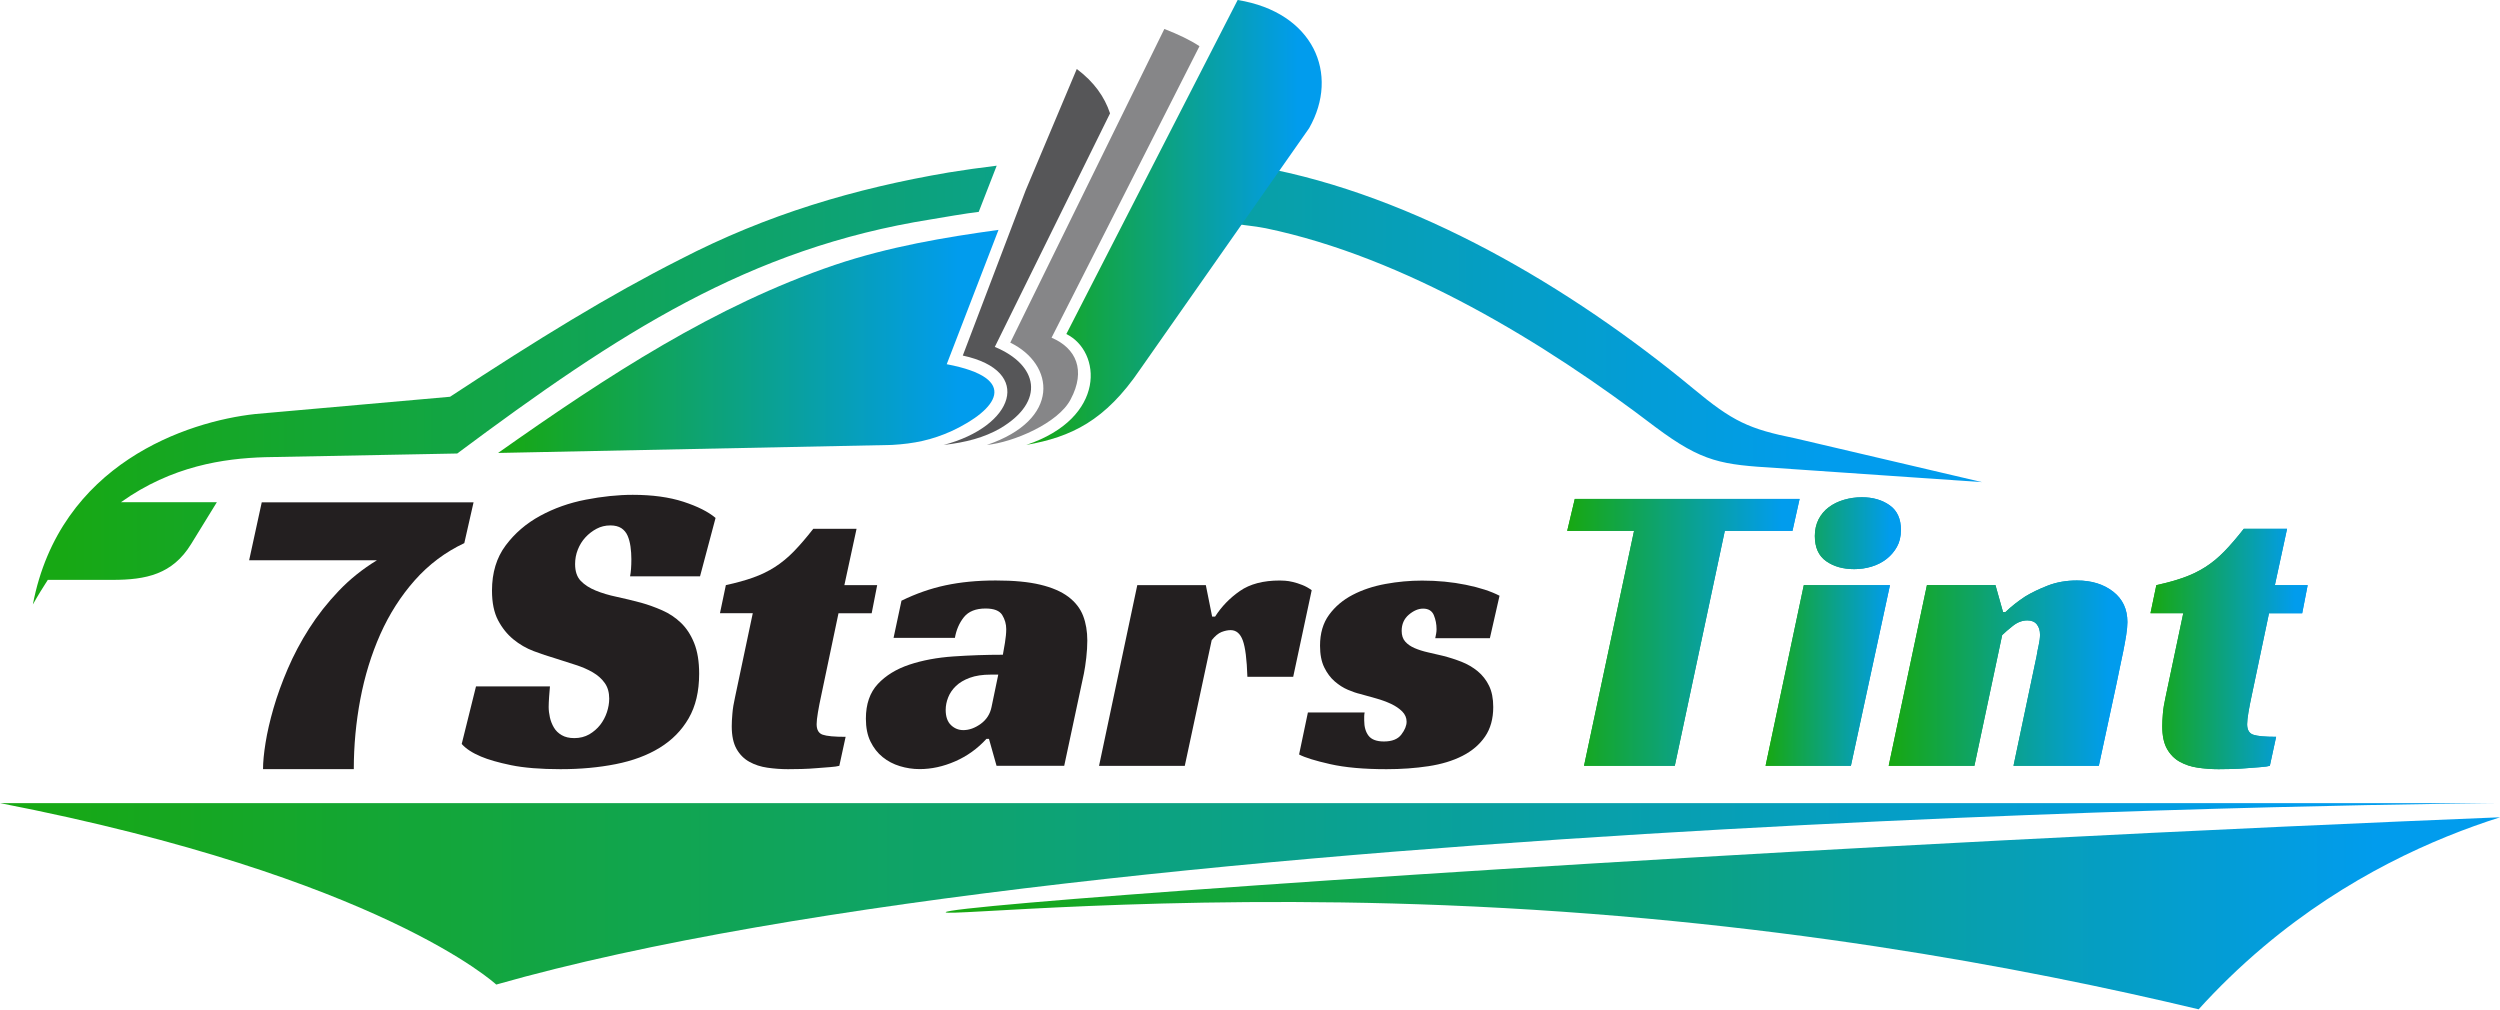 <svg xmlns="http://www.w3.org/2000/svg" width="156" height="63" viewBox="0 0 156 63" fill="none"><path d="M28.978 33.888C27.789 34.448 26.757 35.222 25.882 36.209C25.008 37.196 24.291 38.321 23.731 39.577C23.172 40.837 22.757 42.186 22.484 43.63C22.212 45.072 22.077 46.528 22.077 47.995H16.413C16.413 47.558 16.465 47.01 16.57 46.356C16.675 45.701 16.84 44.979 17.067 44.192C17.295 43.405 17.592 42.583 17.959 41.728C18.327 40.871 18.771 40.032 19.296 39.21C19.821 38.388 20.433 37.611 21.133 36.876C21.832 36.142 22.627 35.505 23.519 34.962H15.546L16.333 31.345H29.55L28.973 33.888H28.978Z" fill="#231F20"></path><path d="M39.317 35.959C39.37 35.697 39.397 35.34 39.397 34.885C39.397 34.623 39.379 34.365 39.344 34.11C39.309 33.858 39.249 33.631 39.162 33.428C39.075 33.228 38.942 33.071 38.77 32.956C38.595 32.844 38.367 32.786 38.088 32.786C37.773 32.786 37.486 32.856 37.223 32.996C36.961 33.136 36.728 33.316 36.529 33.533C36.326 33.753 36.171 34.005 36.056 34.295C35.941 34.583 35.886 34.885 35.886 35.2C35.886 35.654 36.004 36.004 36.241 36.249C36.476 36.494 36.788 36.694 37.173 36.851C37.558 37.009 37.995 37.141 38.485 37.243C38.975 37.349 39.482 37.471 40.007 37.611C40.444 37.733 40.881 37.891 41.318 38.083C41.756 38.275 42.145 38.533 42.485 38.858C42.825 39.182 43.102 39.6 43.312 40.117C43.522 40.634 43.627 41.276 43.627 42.043C43.627 43.145 43.407 44.072 42.972 44.824C42.538 45.576 41.933 46.188 41.163 46.661C40.394 47.133 39.479 47.473 38.422 47.682C37.366 47.892 36.216 47.997 34.974 47.997C33.733 47.997 32.688 47.912 31.894 47.748C31.097 47.583 30.472 47.403 30.017 47.21C29.475 46.983 29.073 46.721 28.811 46.423L29.703 42.83H34.317C34.3 42.988 34.282 43.203 34.265 43.472C34.247 43.745 34.237 43.957 34.237 44.115C34.237 44.324 34.265 44.544 34.315 44.772C34.367 44.999 34.45 45.209 34.565 45.401C34.677 45.594 34.84 45.751 35.049 45.873C35.259 45.996 35.522 46.058 35.837 46.058C36.186 46.058 36.496 45.978 36.769 45.824C37.038 45.666 37.266 45.469 37.451 45.234C37.633 44.999 37.773 44.737 37.87 44.447C37.965 44.16 38.015 43.875 38.015 43.595C38.015 43.21 37.923 42.885 37.74 42.625C37.556 42.363 37.308 42.141 36.993 41.956C36.678 41.771 36.316 41.616 35.904 41.484C35.492 41.351 35.069 41.216 34.632 41.076C34.212 40.954 33.77 40.804 33.308 40.632C32.843 40.457 32.421 40.212 32.036 39.897C31.651 39.582 31.332 39.185 31.079 38.705C30.827 38.225 30.7 37.608 30.7 36.856C30.7 35.737 30.984 34.797 31.552 34.038C32.119 33.278 32.836 32.661 33.703 32.189C34.57 31.717 35.517 31.379 36.549 31.18C37.581 30.98 38.56 30.877 39.484 30.877C40.709 30.877 41.761 31.022 42.645 31.309C43.527 31.597 44.197 31.934 44.651 32.319L43.682 35.964H39.33L39.317 35.959Z" fill="#231F20"></path><path d="M45.296 36.511C45.943 36.371 46.51 36.214 47 36.039C47.49 35.864 47.94 35.647 48.349 35.385C48.759 35.122 49.154 34.8 49.529 34.415C49.903 34.03 50.311 33.558 50.748 32.998H53.449L52.689 36.511H54.736L54.393 38.268H52.322L51.248 43.382C51.16 43.785 51.09 44.142 51.038 44.457C50.985 44.772 50.958 45.017 50.958 45.191C50.958 45.541 51.085 45.761 51.338 45.846C51.59 45.934 52.067 45.978 52.767 45.978L52.374 47.787C52.252 47.822 52.065 47.847 51.81 47.867C51.557 47.885 51.275 47.907 50.97 47.932C50.666 47.96 50.351 47.975 50.026 47.985C49.703 47.992 49.419 47.997 49.174 47.997C48.737 47.997 48.309 47.965 47.89 47.905C47.47 47.845 47.095 47.722 46.763 47.538C46.43 47.355 46.163 47.088 45.963 46.738C45.763 46.388 45.661 45.916 45.661 45.321C45.661 45.111 45.673 44.849 45.701 44.534C45.726 44.219 45.783 43.87 45.871 43.485L46.973 38.265H44.926L45.294 36.509L45.296 36.511Z" fill="#231F20"></path><path d="M56.258 37.481C57.15 37.044 58.061 36.724 58.998 36.524C59.933 36.324 60.977 36.222 62.132 36.222C63.286 36.222 64.178 36.309 64.912 36.484C65.647 36.659 66.232 36.914 66.669 37.243C67.106 37.576 67.411 37.971 67.586 38.425C67.761 38.88 67.848 39.395 67.848 39.972C67.848 40.304 67.826 40.661 67.783 41.046C67.738 41.431 67.691 41.753 67.638 42.016L66.407 47.785H62.184L61.712 46.106H61.554C60.995 46.718 60.343 47.185 59.6 47.508C58.858 47.832 58.119 47.992 57.384 47.992C56.965 47.992 56.555 47.93 56.153 47.807C55.75 47.685 55.393 47.498 55.078 47.243C54.763 46.99 54.511 46.666 54.319 46.273C54.126 45.881 54.031 45.404 54.031 44.844C54.031 43.935 54.281 43.215 54.778 42.68C55.276 42.148 55.933 41.746 56.745 41.474C57.557 41.204 58.476 41.031 59.498 40.961C60.52 40.891 61.547 40.856 62.579 40.856C62.614 40.681 62.659 40.432 62.709 40.109C62.761 39.787 62.789 39.502 62.789 39.257C62.789 38.943 62.706 38.65 62.539 38.378C62.374 38.108 62.027 37.971 61.502 37.971C60.89 37.971 60.44 38.15 60.15 38.508C59.863 38.865 59.673 39.3 59.586 39.804H55.758L56.255 37.471L56.258 37.481ZM62.289 42.096H61.817C61.31 42.096 60.877 42.161 60.517 42.293C60.158 42.425 59.87 42.595 59.653 42.805C59.433 43.015 59.273 43.25 59.168 43.512C59.063 43.775 59.011 44.037 59.011 44.299C59.011 44.719 59.121 45.034 59.338 45.244C59.556 45.454 59.815 45.559 60.113 45.559C60.48 45.559 60.842 45.426 61.202 45.166C61.559 44.904 61.784 44.554 61.872 44.117L62.291 42.098L62.289 42.096Z" fill="#231F20"></path><path d="M70.969 36.511H75.244L75.638 38.478H75.821C76.223 37.848 76.738 37.316 77.368 36.879C77.997 36.441 78.827 36.224 79.859 36.224C79.928 36.224 80.038 36.229 80.186 36.237C80.333 36.247 80.501 36.272 80.683 36.317C80.865 36.361 81.058 36.422 81.26 36.502C81.46 36.579 81.657 36.689 81.85 36.829L80.696 42.231H77.837C77.802 41.146 77.707 40.392 77.55 39.962C77.392 39.532 77.138 39.32 76.79 39.32C76.615 39.32 76.428 39.36 76.226 39.437C76.023 39.517 75.818 39.687 75.609 39.95L73.93 47.79H68.58L70.966 36.514L70.969 36.511Z" fill="#231F20"></path><path d="M89.561 39.815C89.578 39.727 89.596 39.64 89.613 39.552C89.63 39.465 89.641 39.367 89.641 39.265C89.641 38.95 89.583 38.658 89.471 38.385C89.356 38.115 89.133 37.978 88.801 37.978C88.504 37.978 88.206 38.105 87.909 38.358C87.612 38.613 87.464 38.948 87.464 39.367C87.464 39.647 87.539 39.87 87.687 40.037C87.834 40.204 88.031 40.339 88.276 40.444C88.521 40.549 88.796 40.637 89.103 40.706C89.408 40.776 89.71 40.846 90.008 40.916C90.428 41.021 90.825 41.149 91.2 41.296C91.574 41.444 91.912 41.641 92.209 41.886C92.506 42.131 92.741 42.433 92.916 42.79C93.091 43.148 93.178 43.59 93.178 44.115C93.178 44.849 93.009 45.466 92.666 45.964C92.326 46.461 91.854 46.863 91.25 47.17C90.645 47.478 89.938 47.69 89.126 47.812C88.314 47.935 87.442 47.997 86.517 47.997C85.101 47.997 83.929 47.892 83.004 47.682C82.077 47.473 81.43 47.273 81.063 47.08L81.613 44.457H85.153C85.136 44.544 85.126 44.627 85.126 44.707V44.957C85.126 45.359 85.218 45.676 85.4 45.913C85.583 46.148 85.903 46.268 86.357 46.268C86.865 46.268 87.227 46.123 87.444 45.836C87.662 45.549 87.772 45.281 87.772 45.036C87.772 44.792 87.679 44.577 87.497 44.394C87.314 44.212 87.082 44.055 86.802 43.922C86.522 43.792 86.213 43.677 85.873 43.582C85.53 43.487 85.203 43.395 84.888 43.307C84.661 43.255 84.404 43.168 84.114 43.045C83.826 42.923 83.549 42.748 83.287 42.52C83.024 42.293 82.807 42.001 82.632 41.644C82.457 41.286 82.37 40.834 82.37 40.292C82.37 39.522 82.557 38.88 82.934 38.365C83.309 37.851 83.799 37.436 84.404 37.121C85.006 36.806 85.688 36.579 86.45 36.439C87.209 36.299 87.974 36.229 88.744 36.229C89.706 36.229 90.615 36.317 91.472 36.492C92.329 36.666 93.029 36.894 93.571 37.174L92.969 39.822H89.561V39.815Z" fill="#231F20"></path><path fill-rule="evenodd" clip-rule="evenodd" d="M58.886 27.764C60.27 27.609 61.424 27.302 62.424 26.724C65.27 25.033 64.77 22.764 62.076 21.647L69.267 7.073C68.92 6.034 68.268 5.112 67.191 4.305L64 11.881L60.078 22.187C64.537 23.149 63.268 26.61 58.886 27.764Z" fill="#565658"></path><path fill-rule="evenodd" clip-rule="evenodd" d="M61.58 27.764C63.194 27.609 66.04 26.417 66.809 24.918C67.771 23.112 67.156 21.725 65.617 21.073L74.847 2.883C74.27 2.498 73.54 2.154 72.656 1.806L63.041 21.38C65.81 22.727 66.232 26.187 61.58 27.764Z" fill="#868688"></path><path d="M111.85 33.128H107.628L104.507 47.787H98.843L101.964 33.128H97.793L98.266 31.134H112.295L111.85 33.128Z" fill="url(#paint0_linear_120_12553)"></path><path d="M115.496 47.787H110.171L112.558 36.511H117.934L115.496 47.787ZM118.617 33.076C118.617 33.478 118.534 33.828 118.367 34.125C118.199 34.423 117.982 34.675 117.712 34.885C117.44 35.095 117.13 35.252 116.783 35.357C116.433 35.462 116.075 35.514 115.708 35.514C115.009 35.514 114.424 35.35 113.952 35.017C113.479 34.685 113.245 34.16 113.245 33.443C113.245 33.058 113.325 32.714 113.479 32.406C113.637 32.101 113.852 31.847 114.122 31.647C114.391 31.447 114.706 31.292 115.066 31.187C115.423 31.082 115.796 31.029 116.18 31.029C116.863 31.029 117.44 31.194 117.912 31.527C118.384 31.859 118.619 32.374 118.619 33.073L118.617 33.076Z" fill="url(#paint1_linear_120_12553)"></path><path d="M125.145 38.188C125.513 37.838 125.922 37.516 126.377 37.218C126.779 36.974 127.252 36.746 127.794 36.536C128.336 36.327 128.938 36.222 129.603 36.222C130.512 36.222 131.264 36.454 131.859 36.916C132.454 37.378 132.751 38.013 132.751 38.818C132.751 39.045 132.723 39.32 132.673 39.642C132.621 39.967 132.559 40.302 132.489 40.651C132.419 41.001 132.344 41.356 132.266 41.713C132.189 42.071 132.121 42.391 132.069 42.67L130.967 47.785H125.642L127.084 40.941C127.119 40.714 127.164 40.482 127.217 40.247C127.269 40.012 127.297 39.797 127.297 39.605C127.297 39.342 127.232 39.127 127.099 38.962C126.969 38.798 126.772 38.713 126.509 38.713C126.195 38.713 125.892 38.825 125.605 39.052C125.318 39.28 125.093 39.472 124.935 39.63L123.204 47.785H117.854L120.241 36.509H124.516L124.988 38.188H125.145Z" fill="url(#paint2_linear_120_12553)"></path><path d="M134.56 36.511C135.207 36.371 135.774 36.214 136.264 36.039C136.753 35.864 137.203 35.647 137.613 35.385C138.023 35.122 138.417 34.8 138.792 34.415C139.167 34.03 139.574 33.558 140.012 32.998H142.713L141.953 36.511H143.999L143.657 38.268H141.586L140.511 43.382C140.424 43.785 140.354 44.142 140.301 44.457C140.249 44.772 140.221 45.017 140.221 45.191C140.221 45.541 140.349 45.761 140.601 45.846C140.854 45.934 141.331 45.978 142.03 45.978L141.638 47.787C141.516 47.822 141.328 47.847 141.073 47.867C140.821 47.885 140.539 47.907 140.234 47.932C139.929 47.96 139.614 47.975 139.289 47.985C138.967 47.992 138.682 47.997 138.437 47.997C138 47.997 137.573 47.965 137.153 47.905C136.733 47.845 136.359 47.722 136.026 47.538C135.694 47.355 135.427 47.088 135.227 46.738C135.027 46.388 134.925 45.916 134.925 45.321C134.925 45.111 134.937 44.849 134.964 44.534C134.989 44.219 135.047 43.87 135.134 43.485L136.236 38.265H134.19L134.557 36.509L134.56 36.511Z" fill="url(#paint3_linear_120_12553)"></path><path d="M111.85 33.128H107.628L104.507 47.787H98.843L101.964 33.128H97.793L98.266 31.134H112.295L111.85 33.128Z" fill="url(#paint4_linear_120_12553)"></path><path d="M115.496 47.787H110.171L112.558 36.511H117.934L115.496 47.787ZM118.617 33.076C118.617 33.478 118.534 33.828 118.367 34.125C118.199 34.423 117.982 34.675 117.712 34.885C117.44 35.095 117.13 35.252 116.783 35.357C116.433 35.462 116.075 35.514 115.708 35.514C115.009 35.514 114.424 35.35 113.952 35.017C113.479 34.685 113.245 34.16 113.245 33.443C113.245 33.058 113.325 32.714 113.479 32.406C113.637 32.101 113.852 31.847 114.122 31.647C114.391 31.447 114.706 31.292 115.066 31.187C115.423 31.082 115.796 31.029 116.18 31.029C116.863 31.029 117.44 31.194 117.912 31.527C118.384 31.859 118.619 32.374 118.619 33.073L118.617 33.076Z" fill="url(#paint5_linear_120_12553)"></path><path d="M125.145 38.188C125.513 37.838 125.922 37.516 126.377 37.218C126.779 36.974 127.252 36.746 127.794 36.536C128.336 36.327 128.938 36.222 129.603 36.222C130.512 36.222 131.264 36.454 131.859 36.916C132.454 37.378 132.751 38.013 132.751 38.818C132.751 39.045 132.723 39.32 132.673 39.642C132.621 39.967 132.559 40.302 132.489 40.651C132.419 41.001 132.344 41.356 132.266 41.713C132.189 42.071 132.121 42.391 132.069 42.67L130.967 47.785H125.642L127.084 40.941C127.119 40.714 127.164 40.482 127.217 40.247C127.269 40.012 127.297 39.797 127.297 39.605C127.297 39.342 127.232 39.127 127.099 38.962C126.969 38.798 126.772 38.713 126.509 38.713C126.195 38.713 125.892 38.825 125.605 39.052C125.318 39.28 125.093 39.472 124.935 39.63L123.204 47.785H117.854L120.241 36.509H124.516L124.988 38.188H125.145Z" fill="url(#paint6_linear_120_12553)"></path><path d="M134.56 36.511C135.207 36.371 135.774 36.214 136.264 36.039C136.753 35.864 137.203 35.647 137.613 35.385C138.023 35.122 138.417 34.8 138.792 34.415C139.167 34.03 139.574 33.558 140.012 32.998H142.713L141.953 36.511H143.999L143.657 38.268H141.586L140.511 43.382C140.424 43.785 140.354 44.142 140.301 44.457C140.249 44.772 140.221 45.017 140.221 45.191C140.221 45.541 140.349 45.761 140.601 45.846C140.854 45.934 141.331 45.978 142.03 45.978L141.638 47.787C141.516 47.822 141.328 47.847 141.073 47.867C140.821 47.885 140.539 47.907 140.234 47.932C139.929 47.96 139.614 47.975 139.289 47.985C138.967 47.992 138.682 47.997 138.437 47.997C138 47.997 137.573 47.965 137.153 47.905C136.733 47.845 136.359 47.722 136.026 47.538C135.694 47.355 135.427 47.088 135.227 46.738C135.027 46.388 134.925 45.916 134.925 45.321C134.925 45.111 134.937 44.849 134.964 44.534C134.989 44.219 135.047 43.87 135.134 43.485L136.236 38.265H134.19L134.557 36.509L134.56 36.511Z" fill="url(#paint7_linear_120_12553)"></path><path fill-rule="evenodd" clip-rule="evenodd" d="M123.681 30.085L112.033 27.354C109.13 26.767 108.128 26.305 105.654 24.244C97.984 17.897 88.272 12.183 78.632 10.419L76.553 13.907C77.558 14.032 78.597 14.159 78.989 14.244C87.662 16.051 96.407 21.388 103.288 26.64C106.264 28.866 107.446 28.993 110.851 29.203L123.681 30.085ZM2.049 37.723C2.349 37.186 2.683 36.646 2.983 36.184H7.023C9.117 36.184 10.764 35.837 11.923 33.953L13.532 31.337H7.548C10.726 29.068 13.982 28.606 16.526 28.529L28.531 28.299C38.593 20.801 46.708 15.494 58.117 13.685C58.789 13.57 60.36 13.3 61.072 13.222L62.194 10.339C61.222 10.454 60.138 10.609 59.201 10.761C53.329 11.761 47.867 13.377 42.446 16.183C38.033 18.415 33.581 21.145 28.084 24.758L15.928 25.835C11.701 26.297 3.735 28.911 2.051 37.718L2.049 37.723Z" fill="url(#paint8_linear_120_12553)"></path><path fill-rule="evenodd" clip-rule="evenodd" d="M64.04 27.764C66.849 27.264 68.963 26.265 71.154 23.034L81.69 7.998C83.614 4.615 81.96 0.767 77.23 0L66.539 20.843C68.73 21.92 69.078 26.073 64.04 27.764Z" fill="url(#paint9_linear_120_12553)"></path><path fill-rule="evenodd" clip-rule="evenodd" d="M31.082 28.264L55.655 27.764C57.04 27.686 58.154 27.457 59.423 26.88C62.192 25.573 63.731 23.611 59.076 22.727L62.307 14.344C58.961 14.806 55.501 15.384 52.078 16.535C44.617 19.074 38.003 23.381 31.08 28.264H31.082Z" fill="url(#paint10_linear_120_12553)"></path><path fill-rule="evenodd" clip-rule="evenodd" d="M0 50.114H156C156 50.114 68.668 50.698 30.965 61.437C30.965 61.437 23.801 54.751 0 50.114Z" fill="url(#paint11_linear_120_12553)"></path><path fill-rule="evenodd" clip-rule="evenodd" d="M156 50.998C148.662 51.298 137.925 51.765 124.955 52.44C88.933 54.309 58.988 56.547 59.011 56.925C59.026 57.177 72.428 55.778 90.163 56.487C110.091 57.284 126.307 60.38 137.196 62.981C138.362 61.692 139.712 60.365 141.263 59.058C146.49 54.661 151.897 52.307 155.997 51.001L156 50.998Z" fill="url(#paint12_linear_120_12553)"></path><defs><linearGradient id="paint0_linear_120_12553" x1="98.026" y1="41.049" x2="111.133" y2="41.049" gradientUnits="userSpaceOnUse"><stop stop-color="#17A814"></stop><stop offset="1" stop-color="#019CED"></stop></linearGradient><linearGradient id="paint1_linear_120_12553" x1="110.307" y1="41.007" x2="117.942" y2="41.007" gradientUnits="userSpaceOnUse"><stop stop-color="#17A814"></stop><stop offset="1" stop-color="#019CED"></stop></linearGradient><linearGradient id="paint2_linear_120_12553" x1="118.093" y1="43.106" x2="131.557" y2="43.106" gradientUnits="userSpaceOnUse"><stop stop-color="#17A814"></stop><stop offset="1" stop-color="#019CED"></stop></linearGradient><linearGradient id="paint3_linear_120_12553" x1="134.347" y1="41.928" x2="143.213" y2="41.928" gradientUnits="userSpaceOnUse"><stop stop-color="#17A814"></stop><stop offset="1" stop-color="#019CED"></stop></linearGradient><linearGradient id="paint4_linear_120_12553" x1="98.026" y1="41.049" x2="111.133" y2="41.049" gradientUnits="userSpaceOnUse"><stop stop-color="#17A814"></stop><stop offset="1" stop-color="#019CED"></stop></linearGradient><linearGradient id="paint5_linear_120_12553" x1="110.307" y1="41.007" x2="117.942" y2="41.007" gradientUnits="userSpaceOnUse"><stop stop-color="#17A814"></stop><stop offset="1" stop-color="#019CED"></stop></linearGradient><linearGradient id="paint6_linear_120_12553" x1="118.093" y1="43.106" x2="131.557" y2="43.106" gradientUnits="userSpaceOnUse"><stop stop-color="#17A814"></stop><stop offset="1" stop-color="#019CED"></stop></linearGradient><linearGradient id="paint7_linear_120_12553" x1="134.347" y1="41.928" x2="143.213" y2="41.928" gradientUnits="userSpaceOnUse"><stop stop-color="#17A814"></stop><stop offset="1" stop-color="#019CED"></stop></linearGradient><linearGradient id="paint8_linear_120_12553" x1="3.998" y1="26.643" x2="113.935" y2="26.643" gradientUnits="userSpaceOnUse"><stop stop-color="#17A814"></stop><stop offset="1" stop-color="#019CED"></stop></linearGradient><linearGradient id="paint9_linear_120_12553" x1="64.336" y1="16.53" x2="80.999" y2="16.53" gradientUnits="userSpaceOnUse"><stop stop-color="#17A814"></stop><stop offset="1" stop-color="#019CED"></stop></linearGradient><linearGradient id="paint10_linear_120_12553" x1="31.58" y1="22.632" x2="59.804" y2="22.632" gradientUnits="userSpaceOnUse"><stop stop-color="#17A814"></stop><stop offset="1" stop-color="#019CED"></stop></linearGradient><linearGradient id="paint11_linear_120_12553" x1="2.5" y1="56.855" x2="143.5" y2="56.855" gradientUnits="userSpaceOnUse"><stop stop-color="#17A814"></stop><stop offset="1" stop-color="#019CED"></stop></linearGradient><linearGradient id="paint12_linear_120_12553" x1="60.565" y1="58.133" x2="148.228" y2="58.133" gradientUnits="userSpaceOnUse"><stop stop-color="#17A814"></stop><stop offset="1" stop-color="#019CED"></stop></linearGradient></defs></svg>